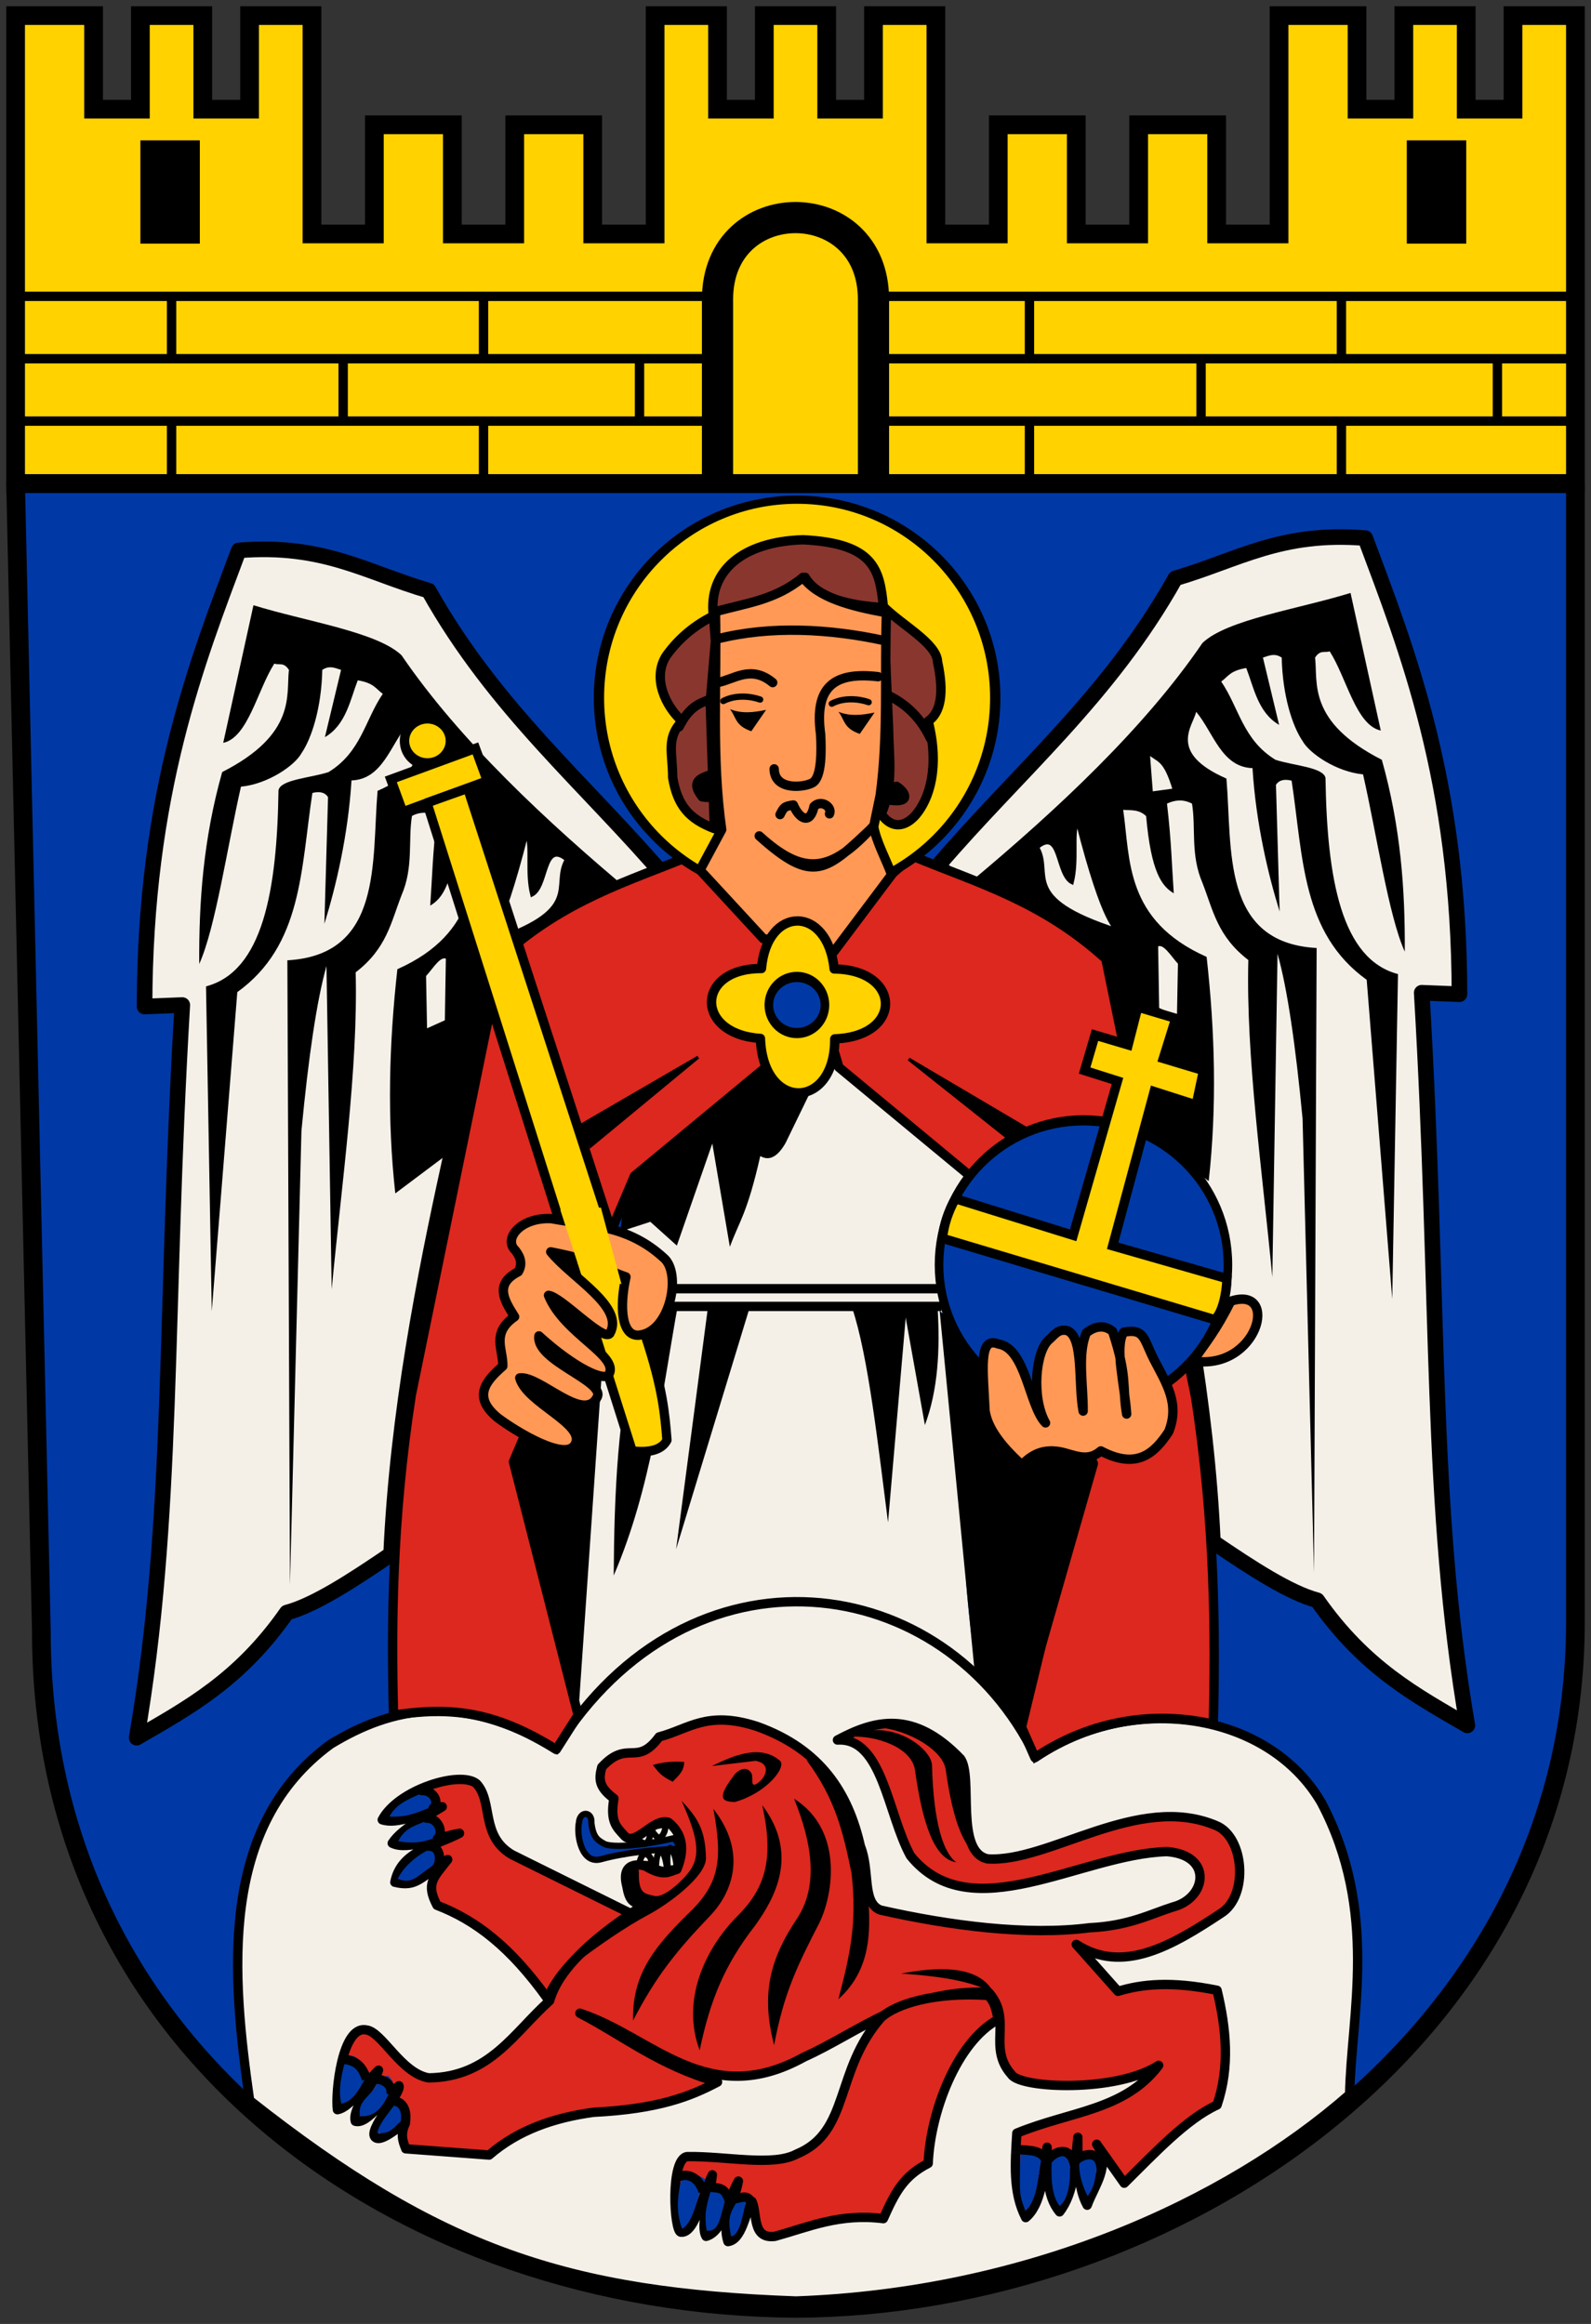 <svg xmlns:rdf="http://www.w3.org/1999/02/22-rdf-syntax-ns#" xmlns="http://www.w3.org/2000/svg" xmlns:cc="http://creativecommons.org/ns#" xmlns:dc="http://purl.org/dc/elements/1.1/" height="745" width="510"><rect width="100%" height="100%" fill="#333333" stroke="none"/><g transform="translate(0,-4)"><g transform="translate(-5,0)"><path stroke-linejoin="round" d="m10,159,500,0,0,365c0,135-130.25,219.64-250,220-125.59-0.83-241.74-81.98-241.74-216.98z" stroke="#000" stroke-linecap="butt" stroke-miterlimit="4" stroke-dasharray="none" stroke-width="6" fill="#0039a6"></path><path d="m190.55,553.77c-3.566-59.727,6.241-119.79,16.715-172.49l55.85-44.289,51.44,43.343c-17.892,32.879-1.579,56.538-0.745,97.544,0.656,32.247,0.096,30.254,4.019,62.544-11.007-10.441-29.709-22.031-55.741-23.086-33.564,1.253-53.259,20.173-71.538,36.438z" fill="#f4f0e8"></path><path d="m221.73,500.61,23.448-77.016-13.257-0.392z" fill="#000"></path><path d="m203.67,398.86,9.799-3.181,8.496,7.631,11.366-32.727,5.626,33.119c3.113-8.465,5.507-10.457,9.752-29.107,2.701,1.582,5.403,0.544,8.104-4.174l8.023-16.519c-9.043,2.515-10.804-5.089-13.844-8.577-11.125,4.969-27.02,24.699-40.392,35.287-7.267,3.108-5.328,11.74-6.929,18.248z" fill="#000"></path><path d="m289.66,492.03,5.956-68.979-17.512,0.081c5.254,15.38,8.546,45.662,11.556,68.898z" fill="#000"></path><path d="m301.48,460.83c4.193-11.173,4.897-24.091,4.065-37.777l-10.893-0.392z" fill="#000"></path><path d="m201.73,509.05c12.127-28.193,15.442-58.278,20.611-86.943l-13.021,10.482c-6.357,23.295-7.447,50.682-7.591,76.462z" fill="#000"></path><path stroke-linejoin="miter" d="m219.36,422.8,87.46,0" stroke="#000" stroke-linecap="butt" stroke-miterlimit="4" stroke-dasharray="none" stroke-width="3" fill="none"></path><path stroke-linejoin="miter" d="m201.87,417.12,104.48,0" stroke="#000" stroke-linecap="butt" stroke-miterlimit="4" stroke-dasharray="none" stroke-width="3" fill="none"></path><path stroke-linejoin="miter" d="m10,9,25,0,0,30,15,0,0-30,20,0,0,30,15,0,0-30,20,0,0,70,20,0,0-35,25,0,0,35,20,0,0-35,25,0,0,35,20,0,0-70,20,0,0,30,15,0,0-30,20,0,0,30,15,0,0-30,20,0,0,70,20,0,0-35,25,0,0,35,20,0,0-35,25,0,0,35,20,0,0-70,25,0,0,30,15,0,0-30,20,0,0,30,15,0,0-30,20,0,0,150-500,0z" stroke="#000" stroke-linecap="butt" stroke-miterlimit="4" stroke-dasharray="none" stroke-width="6" fill="#ffd200"></path><path stroke-linejoin="miter" d="m85,677.31c-5.702-40.233-10.025-87.846,25.985-114.18,19.687-11.969,41.892-16.804,72.207,1.337,42.914-68.68,124.79-57.169,153.77,2.674,31.365-20.93,74.715-14.234,91.596,14.709,18.481,34.904,9.515,68.377,9.075,93.564-40,35-103.58,63.582-177.49,66.227-73.19-2.64-114.2-16.22-175.15-64.33z" stroke="#000" stroke-linecap="butt" stroke-miterlimit="4" stroke-dasharray="none" stroke-width="3" fill="#f4f0e8"></path><path stroke-linejoin="round" d="m127.53,587.37c5.126-9.694,25.128-15.879,30.253-11.533,5.357,5.822,1.14,16.732,11.366,22.732l38.443,19.055c-10.883,7.965-22.236,15.661-27.078,27.078-11.75-16.402-22.797-25.055-35.435-29.919-3.664-6.971-1.138-8.811,3.426-14.669-8.902,5.895-10.009,8.932-16.932,7.287,1.967-10.134,12.775-11.498,20.725-15.697-6.661,1.04-16.494,5.704-21.57,3.178,3.225-4.879,10.818-8.403,16.032-11.692-6.856,2.223-14.437,5.792-19.23,4.181z" stroke="#000" stroke-linecap="round" stroke-miterlimit="4" stroke-dasharray="none" stroke-width="3" fill="#dc281e"></path><path stroke-linejoin="round" d="m273.45,561.8c11.946-6.412,24.336-9.722,39.446,6.017,4.15,5.841-1.9,29.797,8.692,32.092,19.723,1.265,48.138-21.316,73.21-10.697,9.068,3.626,10.485,22.506,1.671,28.08-15.798,10.458-31.543,19.695-46.466,10.029l13.372,15.043c7.633-2.326,17.035-3.325,31.758-0.334,2.928,12.257,4.158,24.515,0,36.772-9.806,4.495-19.946,15.375-29.752,25.072l-8.828-12.489c4.627,6.846-0.664,13.108-3.051,19.541-3.056-5.49-2.976-13.669-2.997-21.76-0.935,8.644-1.09,17.808-5.85,23.902-4.461-5.347-3.8-13.255-4.011-20.726-1.154,8.903-1.835,18.384-6.853,22.565-4.194-8.14-3.411-17.638-2.841-27.078,17.124-7.044,34.585-7.289,45.464-21.729-13.6,8.747-44.173,7.405-47.135,3.009-7.946-8.803,0.446-17.606-7.354-26.409-26.149-1.142-41.777,12.943-59.169,20.726-31.034,17.258-48.818-6.562-71.873-14.04,14.152,7.354,25.243,16.601,44.126,22.063-8.627,4.555-18.838,8.658-39.781,9.694-12.759,1.741-24.23,5.736-33.429,13.706l-26.743-2.006c-0.163-0.859-2.178-3.893-0.196-7.941,1.021-2.085-6.883,6.127-9.455,4.382-3.096-2.101,8.499-14.464,7.478-16.666-4.328,3.485-10.079,12.581-13.982,11.393-1.124-4.214,5.957-11.969,7.431-16.366-4.391,4.238-8.781,11.807-13.172,12.662-0.729-5.374,1.431-27.054,9.193-25.573,5.001,0.419,11.18,13.891,20.057,15.377,19.603-0.233,27.402-14.632,38.778-24.738,3.068-10.876,15.273-21.1,30.755-31.089-4.025,0.292-5.218-1.026-6.017-5.683-2.035-7.772,4.071-7.048,6.017-6.351,5.879,3.504,7.528,1.721,10.029,1.003,2.597-6.323,1.859-11.395-2.674-15.043-4.965-1.666-10.828,8.444-14.375,4.011-2.077-2.333-4.488-4.164-3.12-11.664-4.79-3.584-4.958-6.086-3.9-10.065,8.382-9.052,11.141,0.081,18.386-9.694,9.558-2.489,15.263-8.584,31.423-3.343,20.459,7.342,29.259,21.44,33.095,38.443,3.158,7.763,0.43,17.946,6.351,20.392,22.398,5.065,47.135,8.263,67.192,5.683,12.459-0.557,19.644-4.457,26.743-6.686,10.682-2.78,12.868-16.547-2.006-17.717-27.512,0.748-62.94,25.239-82.236,1.337-7.328-13.313-8.961-38.016-23.4-37.106z" stroke="#000" stroke-linecap="round" stroke-miterlimit="4" stroke-dasharray="none" stroke-width="3" fill="#dc281e"></path><path stroke-linejoin="round" d="m223.31,719.58c-2.264,0.079-3.586-23.682,2.006-24.236,12.51-0.193,27.501,3.264,35.101-0.836,17.196-7.109,12.036-26.853,27.078-43.792,4.659-4.196,16.715-8.224,34.432-7.02,1.003,1.644,2.006,1.874,3.009,7.689-13.328,7.231-21.741,29.871-22.398,46.132-7.887,4.072-10.588,9.242-14.375,17.717-14.085-1.762-23.758,2.627-34.766,5.683-7.436,0.946-5.546-7.321-7.354-11.199-2.156,3.81-3.209,12.291-7.689,12.87-2.225-6.964,2.228-12.926,3.343-19.389-3.454,5.906-4.728,16.172-10.363,17.717-2.035-3.42,1.336-13.147,2.006-19.723-3.187,6.441-5.515,18.777-10.029,18.386z" stroke="#000" stroke-linecap="round" stroke-miterlimit="4" stroke-dasharray="none" stroke-width="3" fill="#dc281e"></path><path fill="#000" d="m214.28,569.82c3.343-1.077,6.686-1.184,10.029-1.003,0.019,3.051-1.994,4.577-3.677,6.351-4.109-2.006-4.718-3.343-6.351-5.349z"></path><path fill="#000" d="m233.17,570.15c6.964-3.399,15.6-7.133,21.896-1.671,2.109,2.158-4.521,10.422-14.542,13.204-3.388-0.123-6.294-0.635-0.501-8.19,1.041-1.764,3.892-3.583,5.516-1.504,1.436,1.358-0.426,5.255,2.006,3.844,3.026-1.867,4.905-6.429-0.334-7.354z"></path><path fill="#000" d="m233.67,583.86c11.481,14.705,5.438,27.629-1.17,34.432-10.935,11.407-17.349,19.526-24.57,33.429-0.362-15.663,7.7-24.555,19.389-35.936,8.482-8.855,9.197-16.508,6.351-31.925z"></path><path fill="#000" d="m249.34,582.69c12.15,16.042,3.6,30.304-2.173,38.443-9.933,12.744-14.507,24.039-17.885,40.115-5.878-15.496,1.181-32.41,12.87-43.792,8.482-8.855,10.868-18.18,7.187-34.766z"></path><path fill="#000" d="m259.54,580.61c15.705,9.927,12.716,30.32,8.11,39.815-7.419,14.374-11.402,22.78-14.514,39.187-4.169-16.107-1.567-27.439,7.597-40.937,6.531-10.378,4.691-23.535-1.193-38.066z"></path><path fill="#000" d="m263.45,568.14c16.489,11.073,17.828,23.998,19.114,36.373,1.631,15.414,3.008,29.718-8.809,40.367,3.741-14.369,6.004-24.247,4.223-40.308-2.693-13.041-5.123-23.89-14.528-36.432z"></path><path fill="#000" d="m298.3,571.47c-0.937-7.055-12.008-11.344-21.498-10.726,13.564-6.637,26.905,3.781,26.954,9.177,0.494,18.738,3.767,28.239,7.8,31.075-7.201-0.99-10.938-13-13.256-29.526z"></path><path fill="#000" d="m308.16,571.35c-0.937-7.055-14.682-14.185-24.172-13.567,13.564-6.637,30.416,6.623,30.464,12.018,0.494,18.738,2.931,27.236,6.964,30.072-7.201-0.99-10.938-11.997-13.256-28.524z"></path><path stroke-linejoin="miter" d="m190.55,588.37c0.369-4.13,4.369-3.586,4.011,0,0.614,4.801,1.982,5.478,4.277,6.796,2.754,1.165,11.901,0.526,22.165-1.883,0.89,1.055,2.085,2.066,0.856,3.424-6.463,0.185-16.711,1.216-24.182,3.294-6.132,1.754-7.885-7.391-7.126-11.631z" stroke="#000" stroke-linecap="butt" stroke-miterlimit="4" stroke-dasharray="none" stroke-width="2" fill="#0039a6"></path><path stroke-linejoin="round" d="m208.84,593.34c-0.216,0.749,1.718,1.024,3.073,1.773,1.184-0.766,1.609-2.391,1.536-4.728z" stroke="#000" stroke-linecap="butt" stroke-miterlimit="4" stroke-dasharray="none" stroke-width="2" fill="none"></path><path fill="#000" d="m209.79,604.69c-0.057,6.643,2.103,6.324,4.964,7.091,3.349,0.867,10.243-6.067,11.819-8.746,3.611-5.729,0.643-13.092-3.073-21.747,4.844,5.231,7.68,8.982,7.801,18.556-0.23,5.746-11.678,14.347-18.526,18.005-6.837,3.651-16.213,9.959-25.204,16.98,8.092-10.929,16.598-14.411,24.702-20.683-5.632,1.235-5.142-2.581-6.264-5.555-1.812-5.106,3.969-9.659,3.782-3.9z"></path><path fill="#000" d="m293.84,636.68c10.187-1.954,25.134-3.381,29.752,6.351-6.797-3.985-17.719-5.581-29.752-6.351z"></path><path fill="#0039a6" d="m223.81,701.36c2.897-0.699,4.457-0.627,7.354,1.337-2.727,4.481-3.453,13.451-7.493,15.793-2.152-5.46-1.527-11.503,0.138-17.13z"></path><path fill="#0039a6" d="m233.33,704.66c2.897-0.699,2.716-0.322,5.614,1.643-3.041,4.011-2.179,13.695-7.424,12.749-0.982-5.627,0.144-8.764,1.81-14.391z"></path><path fill="#0039a6" d="m242.33,707.03c1.624,1.529,2.152,0.93,2.242,1.521-1.399,3.702-1.916,11.778-5.181,12.369-1.893-7.894,1.12-8.455,2.939-13.89z"></path><path fill="#0039a6" d="m332.16,693.34c2.897-0.699,4.123-0.126,7.02,1.839-1.566,3.749-0.875,13.564-5.516,17.55-1.817-5.126-1.999-4.391-1.504-19.389z"></path><path fill="#0039a6" d="m342.21,695.15c2.897-1.702,2.786-2.299,5.683-0.334,0.069,3.853,0.894,13.143-3.245,16.363-2.82-3.789-2.767-9.9-2.438-16.029z"></path><path fill="#0039a6" d="m351.49,693.79c2.897-0.699,2.982,1.125,5.879,3.09-1.831,5.03-0.641,6.718-3.706,11.118-1.371-2.512-3.85-8.492-2.173-14.207z"></path><path fill="#0039a6" d="m116.15,663.03c2.897-0.699,5.126,2.214,7.187,5.349-2.711,3.902-4.2,8.869-8.859,10.041-1.259-4.25,0.006-9.762,1.671-15.389z"></path><path fill="#0039a6" d="m126.4,670.52c2.897-0.699,2.48-2.311,4.542,0.824-1.44,4.921-4.244,11.677-10.53,11.032-0.982-5.627,4.323-6.228,5.989-11.855z"></path><path fill="#0039a6" d="m132.78,676.86c2.897-0.699,1.644,3.062,2.034,6.029-3.688,2.797-4.279,5.439-8.887,4.835,0.909-3.736,4.478-7.128,6.853-10.864z"></path><path fill="#0039a6" d="m140.55,578.64c3.9-0.532,3.12,1.212,3.343,4.346-5.137,2.07-8.161,3.631-14.04,3.343,2.361-4.792,8.53-6.407,10.697-7.689z"></path><path fill="#0039a6" d="m142.02,587.51c3.9-0.532,4.094,1.77,4.317,4.905-4.58,1.867-7.75,2.829-13.706,1.839,2.361-4.792,6.386-5.127,9.389-6.743z"></path><path fill="#0039a6" d="m143.33,596.62c2.396,1.14,1.783,2.549,0.836,5.181-5.367,3.314-6.733,6.45-11.7,4.513,2.361-4.792,7.527-8.413,10.864-9.694z"></path><g transform="translate(-0.669,0.669)"><path stroke-linejoin="round" d="m306.21,280.99c25.744-30.164,54.947-54.273,76.218-92.264,20.163-5.894,33.764-15.11,60.875-12.899,13.221,35.355,30.13,77.698,30.201,146.22l-12.102-0.473c5.879,99.632,2.453,163.99,14.628,234.87-16.427-9.563-32.933-18.33-48.138-40.115-8.802-2.338-20.899-10.168-33.429-18.72-2.013-45.068-10.88-89.711-18.415-124.13-5.736-26.204-7.473-46.164-18.941-61.118-12.54-16.37-34.74-17.89-50.89-31.38z" stroke="#000" stroke-linecap="round" stroke-miterlimit="4" stroke-dasharray="none" stroke-width="5" fill="#f4f0e8"></path><path d="m317.24,285.67c27.361-22.869,55.31-48.953,73.878-76.218,7.85-7.523,30.91-10.898,47.469-16.046l9.694,44.126c-7.981-1.745-10.934-16.901-16.38-25.406-1.553,0.568-2.984-0.602-4.68,2.006,0.944,7.873-2.605,20.543,21.395,32.761,6.071,21.537,7.487,41.745,7.354,61.51-5.201-11.503-8.961-37.424-13.372-56.829-8.651-0.831-17.267-6.803-19.389-10.697-3.179-4.617-6.416-14.38-6.686-26.743-2.316-1.55-4.128-0.58-6.017,0l5.181,21.562c-6.775-3.896-8.153-12.115-10.53-18.219-5.227,0.894-5.681,2.627-8.023,4.346,5.713,8.373,6.929,18.675,17.383,25.072,5.74,1.885,15.446,2.383,16.046,5.85,0.472,32.221,5.054,58.072,23.233,62.847l-1.839,104.13-8.19-102.29c-20.85-15.013-20.331-39.216-24.069-63.85-2.044-0.486-3.857-0.394-5.014,1.337l1.17,40.616c-3.689-11.885-7.59-28.263-8.692-45.965-9.939-0.313-12.489-11.373-18.052-18.052-1.046,4.609-9.259,13.088,9.694,21.395,1.917,22.665-1.728,52.605,28.916,54.322l-0.836,200.24-3.677-145.58c-2.248-23.58-4.884-41.714-8.023-52.818l-1.671,103.63c-3.221-33.956-8.481-70.88-7.689-101.62-9.938-7.631-11.282-15.941-14.709-24.738-3.901-9-2.053-17.589-3.343-25.406-2.926-1.512-5.541-1.152-8.023,0,1.441,12.448,1.527,19.478,2.173,28.749-3.789-2.225-7.271-6.665-8.859-24.738-2.369-2.265-4.879-1.801-7.354-2.006,2.29,15.712,0.453,35.435,26.743,47.135,2.686,23.958,3.325,47.915,0.669,71.873l-16.04-12.04-19.39-59.5z" fill="#000"></path><path stroke-linejoin="miter" d="m373.74,244.55,1.003,13.037,7.354-1.003c-3.12-10.505-5.237-9.125-8.357-12.034z" stroke="#000" stroke-linecap="butt" stroke-width="1px" fill="#f4f0e8"></path><path stroke-linejoin="miter" d="m351.01,266.95c8.662,34.098,12.648,34.432,12.703,34.432-31.497-10.199-20.411-17.817-25.406-26.409,7.497-6.143,5.835,8.852,11.032,11.366,1.857-7.226,0.053-15.579,1.671-19.389z" stroke="#000" stroke-linecap="butt" stroke-width="1px" fill="#f4f0e8"></path><path stroke-linejoin="miter" d="m376.41,306.4,0.334,20.392,6.686,3.009,0.334-17.717c-2.451-2.597-4.903-7.17-7.354-5.683z" stroke="#000" stroke-linecap="butt" stroke-width="1px" fill="#f4f0e8"></path></g><g transform="matrix(-1,0,0,1,524.837,4.612)"><path stroke-linejoin="round" d="m306.21,280.99c25.744-30.164,54.947-54.273,76.218-92.264,20.163-5.894,33.764-15.11,60.875-12.899,13.221,35.355,30.13,77.698,30.201,146.22l-12.102-0.473c5.879,99.632,2.453,163.99,14.628,234.87-16.427-9.563-32.933-18.33-48.138-40.115-8.802-2.338-20.899-10.168-33.429-18.72-2.013-45.068-10.88-89.711-18.415-124.13-5.736-26.204-7.473-46.164-18.941-61.118-12.54-16.37-34.74-17.89-50.89-31.38z" stroke="#000" stroke-linecap="round" stroke-miterlimit="4" stroke-dasharray="none" stroke-width="5" fill="#f4f0e8"></path><path d="m317.24,285.67c27.361-22.869,55.31-48.953,73.878-76.218,7.85-7.523,30.91-10.898,47.469-16.046l9.694,44.126c-7.981-1.745-10.934-16.901-16.38-25.406-1.553,0.568-2.984-0.602-4.68,2.006,0.944,7.873-2.605,20.543,21.395,32.761,6.071,21.537,7.487,41.745,7.354,61.51-5.201-11.503-8.961-37.424-13.372-56.829-8.651-0.831-17.267-6.803-19.389-10.697-3.179-4.617-6.416-14.38-6.686-26.743-2.316-1.55-4.128-0.58-6.017,0l5.181,21.562c-6.775-3.896-8.153-12.115-10.53-18.219-5.227,0.894-5.681,2.627-8.023,4.346,5.713,8.373,6.929,18.675,17.383,25.072,5.74,1.885,15.446,2.383,16.046,5.85,0.472,32.221,5.054,58.072,23.233,62.847l-1.839,104.13-8.19-102.29c-20.85-15.013-20.331-39.216-24.069-63.85-2.044-0.486-3.857-0.394-5.014,1.337l1.17,40.616c-3.689-11.885-7.59-28.263-8.692-45.965-9.939-0.313-12.489-11.373-18.052-18.052-1.046,4.609-9.259,13.088,9.694,21.395,1.917,22.665-1.728,52.605,28.916,54.322l-0.836,200.24-3.677-145.58c-2.248-23.58-4.884-41.714-8.023-52.818l-1.671,103.63c-3.221-33.956-8.481-70.88-7.689-101.62-9.938-7.631-11.282-15.941-14.709-24.738-3.901-9-2.053-17.589-3.343-25.406-2.926-1.512-5.541-1.152-8.023,0,1.441,12.448,1.527,19.478,2.173,28.749-3.789-2.225-7.271-6.665-8.859-24.738-2.369-2.265-4.879-1.801-7.354-2.006,2.29,15.712,0.453,35.435,26.743,47.135,2.686,23.958,3.325,47.915,0.669,71.873l-16.04-12.04-19.39-59.5z" fill="#000"></path><path stroke-linejoin="miter" d="m373.74,244.55,1.003,13.037,7.354-1.003c-3.12-10.505-5.237-9.125-8.357-12.034z" stroke="#000" stroke-linecap="butt" stroke-width="1px" fill="#f4f0e8"></path><path stroke-linejoin="miter" d="m351.01,266.95c8.662,34.098,12.648,34.432,12.703,34.432-31.497-10.199-20.411-17.817-25.406-26.409,7.497-6.143,5.835,8.852,11.032,11.366,1.857-7.226,0.053-15.579,1.671-19.389z" stroke="#000" stroke-linecap="butt" stroke-width="1px" fill="#f4f0e8"></path><path stroke-linejoin="miter" d="m376.41,306.4,0.334,20.392,6.686,3.009,0.334-17.717c-2.451-2.597-4.903-7.17-7.354-5.683z" stroke="#000" stroke-linecap="butt" stroke-width="1px" fill="#f4f0e8"></path></g><g stroke="#000" stroke-linecap="butt" transform="translate(1.126,-0.366)"><path stroke-linejoin="round" d="m264.09,317.1c11.406-13.359,18.09-28.434,32.761-38.109,20.503,8.464,41.006,14.189,61.51,32.761l28.749,140.4c6.282,40.411,6.408,76.819,5.683,104.97-18.386-4.324-39.112-1.482-57.164,10.697l-5.014-11.366,23.735-82.904-38.778-91.596-42.789-35.435z" stroke-miterlimit="4" stroke-dasharray="none" stroke-width="3" fill="#dc281e"></path><path stroke-linejoin="miter" d="m295.16,343.87,39.271,23.178-6.639,2.748z" stroke-width="1px" fill="#000"></path><path stroke-linejoin="miter" d="m305.7,425.8,47.984,44.048-21.59,89.188-15.346-19.345z" stroke-width="1px" fill="#000"></path></g><g stroke="#000" stroke-linecap="butt" transform="matrix(-1,0,0,1,523.946,-0.966)"><path stroke-linejoin="round" d="m264.09,317.1,32.761-38.109c20.503,8.464,41.006,14.189,61.51,32.761l28.749,140.4c6.282,40.411,6.408,74.479,5.683,102.63-18.052-2.652-32.092-1.482-52.149,11.032l-7.02-11.032,20.726-81.233-38.778-91.596-42.789-35.435z" stroke-miterlimit="4" stroke-dasharray="none" stroke-width="3" fill="#dc281e"></path><path stroke-linejoin="miter" d="m295.16,343.87,37.853,21.996-3.33,6.53z" stroke-width="1px" fill="#000"></path><path stroke-linejoin="miter" d="m324.13,410.19,17.951-3.794,11.595,68.643-19.585,79.642z" stroke-width="1px" fill="#000"></path></g><path stroke-linejoin="round" d="m147.03,241.26c0,2.089-2.011,3.782-4.491,3.782s-4.491-1.693-4.491-3.782,2.011-3.782,4.491-3.782,4.491,1.693,4.491,3.782z" transform="matrix(1.638,0,0,1.945,-91.463,-227.745)" stroke="#000" stroke-linecap="round" stroke-miterlimit="4" stroke-dasharray="none" stroke-width="1.842" fill="#ffd200"></path><rect stroke-linejoin="miter" stroke-dasharray="none" transform="matrix(0.939,-0.344,0.344,0.939,0,0)" height="11.081" width="28.885" stroke="#000" stroke-linecap="round" stroke-miterlimit="4" y="283.17" x="35.005" stroke-width="3" fill="#ffd200"></rect><path stroke-linejoin="round" d="m320.25,227.34c0,30.186-19.532,54.657-43.625,54.657s-43.625-24.471-43.625-54.657,19.532-54.657,43.625-54.657,43.625,24.471,43.625,54.657z" transform="matrix(1.456,0,0,1.162,-142.254,-36.473)" stroke="#000" stroke-linecap="round" stroke-miterlimit="4" stroke-dasharray="none" stroke-width="2.271" fill="#ffd200"></path><path stroke-linejoin="round" d="m234,269.63c-8.159-3.105-11.852-7.428-13.372-16.38-0.012-7.955-2.175-12.632,3.009-18.052-5.428-4.933-9.609-14.013-5.014-21.06,4.318-5.974,9.467-9.873,15.043-12.703-1.704-14.513,9.48-23.82,28.749-24.403,22.848,1.136,24.599,9.621,25.74,21.395,5.787,5.857,17.16,11.81,17.383,17.717,2.137,9.94,1.095,16.246-3.009,19.055,3.739,14.777,0.379,24.951-4.011,30.086-3.009,3.418-7.354,4.948-11.032-0.334,4.064-9.249,2.426-18.497,2.34-27.746l-1.671-38.443c-10.966-0.623-21.126-3.055-25.072-9.694-7.17,5.191-17.854,11.782-29.418,11.7l0.669,8.692-1.671,19.723z" stroke="#000" stroke-linecap="round" stroke-miterlimit="4" stroke-dasharray="none" stroke-width="3" fill="#89362e"></path><path stroke-linejoin="round" d="m249.67,304.89-20.294-21.982,6.963-12.946c-3.31-23.289-1.49-46.578-2.006-69.867,9.481-2.711,19.186-3.631,28.08-11.032,4.718,6.459,15.166,9.272,26.743,11.366-0.668,19.5,0.636,39.001-2.006,58.501l-2.006,9.694c-13.94,15.437-22.647,16.167-36.772,3.343,17.411,15.686,21.312,11.444,36.674-3.09,0.706,4.74,4.316,11.305,5.764,15.54l-18.606,24.785z" stroke="#000" stroke-linecap="round" stroke-miterlimit="4" stroke-dasharray="none" stroke-width="3" fill="#F95"></path><path stroke-linejoin="round" d="m249.09,314.48c1.751-20.272,21.219-20.436,23.304,0.138,21.571,0.232,22.23,21.629,0.196,22.415,0.091,22.941-23.029,23.276-23.834-0.138-21.076-1.369-20.815-22.495,0.334-22.415z" stroke="#000" stroke-linecap="butt" stroke-miterlimit="4" stroke-dasharray="none" stroke-width="3" fill="#ffd200"></path><path stroke-linejoin="round" d="m147.03,241.26c0,2.089-2.011,3.782-4.491,3.782s-4.491-1.693-4.491-3.782,2.011-3.782,4.491-3.782,4.491,1.693,4.491,3.782z" transform="matrix(2.002,0,0,2.378,-24.916,-247.545)" stroke="#000" stroke-linecap="round" stroke-miterlimit="4" stroke-dasharray="none" stroke-width="1.375" fill="#0039a6"></path><path stroke-linejoin="round" d="m147.03,241.26c0,2.089-2.011,3.782-4.491,3.782s-4.491-1.693-4.491-3.782,2.011-3.782,4.491-3.782,4.491,1.693,4.491,3.782z" transform="matrix(10.31,0,0,12.243,-1117.267,-2544.297)" stroke="#000" stroke-linecap="round" stroke-miterlimit="4" stroke-dasharray="none" stroke-width="0.267" fill="#0039a6"></path><path stroke-linejoin="miter" d="m356.02,335.82,10.599,3.147,3.107-12.132,12.173,3.637-3.995,12.842,12.882,3.873-2.34,11.032-13.47-4.305-13.314,49.458,36.657,10.518c-0.169,5.098-1.544,11.124-3.971,13.152l-87.257-26.075c0.454-4.234,1.805-8.469,4.15-12.703l37.758,11.741,14.219-49.475-10.542-3.343z" stroke="#000" stroke-linecap="butt" stroke-miterlimit="4" stroke-dasharray="none" stroke-width="3" fill="#ffd200"></path><path stroke-linejoin="round" d="m340.15,460.14c-5.279-5.358-6.286-23.97-15.128-25.293-6.434-2.608-4.88,8.237-4.255,21.511,0.815,5.097,4.44,10.573,11.819,17.256,4.018-4.343,8.037-4.924,12.055-4.255,4.412,0.814,8.825,3.61,13.237-0.236,11.488,6.045,17.108,0.886,21.747-6.146,3.642-9.087-0.825-15.589-4.728-23.165-3.337-6.55-3.002-10.084-9.692-8.746-3.034,4.727,0.394,17.256,0.946,26.238-1.497-8.825,0.401-11.637-4.491-26.474-2.041-1.817-5.122-2.217-8.436,0.439-2.872,6.844-0.955,16.561-1.019,25.09-1.655-8.588,0.195-23.485-4.964-25.765-3.011-0.863-4.416,1.587-5.909,2.807-4.411,3.608-5.743,18.628-1.183,26.74z" stroke="#000" stroke-linecap="round" stroke-miterlimit="4" stroke-dasharray="none" stroke-width="3" fill="#F95"></path><path stroke-linejoin="round" d="m387.43,440.29c20.814,3.332,28.001-24.444,12.055-19.147-4.476,9.13-8.17,13.563-12.055,19.147z" stroke="#000" stroke-linecap="round" stroke-miterlimit="4" stroke-dasharray="none" stroke-width="3" fill="#F95"></path><path stroke-linejoin="round" d="m62.765,293.12,13.841-0.248,5.39,184.59c0.61,17.831-1.095,25.858-2.784,33.955-2.528,2.469-6.6,2.052-11.692-0.269z" transform="matrix(0.948,-0.319,0.281,0.96,0,0)" stroke="#000" stroke-linecap="round" stroke-miterlimit="4" stroke-dasharray="none" stroke-width="3.001" fill="#ffd200"></path><path stroke-linejoin="round" d="m189.34,467c-2.927,5.691-19.004-4.115-24.82-8.51-8.111-6.697-3.886-11.711,1.655-16.547,0.168-5.279-3.815-10.558,3.782-15.837-3.282-5.215-6.606-10.434,1.182-14.419,1.329-2.285,0.876-4.57-0.946-6.855-3.969-3.733,1.796-10.724,11.583-10.164,12.113,2.267,24.409,1.967,35.93,12.528,5.903,4.855,2.192,23.763-7.801,24.82-5.619,0.576-6.458-8.828-4.255-18.674-7.915-2.671-7.522-4.788-24.111-8.037,6.851,8.45,23.873,17.63,18.91,26.238-2.331,2.433-15.517-11.785-19.619-12.292,4.967,12.303,22.684,19.327,19.383,25.293-1.295,2.55-10.91-1.794-22.456-12.292-1.113,7.958,21.319,14.498,18.674,19.619-4.298,8.546-18.481-6.971-24.82-6.146,2.132,8.034,21.33,14.855,17.728,21.274z" stroke="#000" stroke-linecap="butt" stroke-miterlimit="4" stroke-dasharray="none" stroke-width="3" fill="#F95"></path><path fill="#ffd200" d="m184.61,391.83,13.001-0.709,6.619,24.583-13.946-6.382z"></path><path stroke-linejoin="round" d="m290.04,227.07c5.599,2.791,10.158,7.14,13.237,13.71" stroke="#000" stroke-linecap="round" stroke-miterlimit="4" stroke-dasharray="none" stroke-width="3" fill="none"></path><path stroke-linejoin="round" d="m232.36,228.26c-3.231,1.274-6.461,2.337-9.692,8.746" stroke="#000" stroke-linecap="round" stroke-miterlimit="4" stroke-dasharray="none" stroke-width="3" fill="none"></path><path stroke-linejoin="round" d="m234.96,222.82c5.385-0.98,10.68-5.796,17.728,0" stroke="#000" stroke-linecap="round" stroke-miterlimit="4" stroke-dasharray="none" stroke-width="3" fill="none"></path><path stroke-linejoin="round" d="m253.16,250.48c0.076,7.136,9.857,5.941,12.341,4.422,2.96-1.81,2.83-10.461,2.551-15.532-2.037-14.932,4.014-20.124,18.438-18.438" stroke="#000" stroke-linecap="round" stroke-miterlimit="4" stroke-dasharray="none" stroke-width="3" fill="none"></path><path stroke-linejoin="round" d="m236.85,228.73c3.822-2.014,8.625-1.599,11.819-0.473" stroke="#000" stroke-linecap="round" stroke-miterlimit="4" stroke-dasharray="none" stroke-width="2" fill="none"></path><path fill="#000" d="m238.98,231.33c3.861,1.545,7.722,1.038,11.583,0.236l-4.728,6.855c-5.377-1.848-4.834-4.684-6.855-7.091z"></path><path stroke-linejoin="round" d="m255.05,265.13c1.147-2.232,1.318-2.664,4.255-3.073,1.994,4.662,5.408,6.315,6.619,0.473,2.342-2.35,5.967,0.249,4.964,2.364" stroke="#000" stroke-linecap="round" stroke-miterlimit="4" stroke-dasharray="none" stroke-width="3" fill="none"></path><path stroke-linejoin="round" d="m271.63,229.58c3.822-2.014,8.625-1.599,11.819-0.473" stroke="#000" stroke-linecap="round" stroke-miterlimit="4" stroke-dasharray="none" stroke-width="2" fill="none"></path><path fill="#000" d="m273.75,232.18c3.861,1.545,7.722,1.038,11.583,0.236l-4.728,6.855c-5.377-1.848-4.834-4.684-6.855-7.091z"></path><path stroke-linejoin="round" d="m234.72,208.87c17.334-4.412,36.324-3.285,53.658,0.473" stroke="#000" stroke-linecap="butt" stroke-miterlimit="4" stroke-dasharray="none" stroke-width="3" fill="none"></path><path stroke-linejoin="round" d="m234.02,251.89c-3.428,1.375-8.304,1.971-3.9,7.564,6.36,1.159,4.029-4.004,3.9-7.564z" stroke="#000" stroke-linecap="round" stroke-miterlimit="4" stroke-dasharray="none" stroke-width="3" fill="#000"></path><path stroke-linejoin="round" d="m292.37,256.07c-3.428,1.375-6.177-1.102-1.773,4.491,6.794,0.811,4.33-2.874,1.773-4.491z" stroke="#000" stroke-linecap="round" stroke-miterlimit="4" stroke-dasharray="none" stroke-width="3" fill="#000"></path><path stroke-linejoin="round" d="m235,159,0-59c0-35,50-35,50,0v59" stroke="#000" stroke-linecap="butt" stroke-miterlimit="4" stroke-dasharray="none" stroke-width="10" fill="none"></path><rect height="33.095" width="19.055" y="49" x="50" fill="#000"></rect><rect height="33.095" width="19.055" y="49" x="455.95" fill="#000"></rect><path stroke-linejoin="miter" d="m10,99,225,0" stroke="#000" stroke-linecap="butt" stroke-miterlimit="4" stroke-dasharray="none" stroke-width="3" fill="none"></path><path stroke-linejoin="miter" d="m10,119,225,0" stroke="#000" stroke-linecap="butt" stroke-miterlimit="4" stroke-dasharray="none" stroke-width="3" fill="none"></path><path stroke-linejoin="miter" d="m10,139,225,0" stroke="#000" stroke-linecap="butt" stroke-miterlimit="4" stroke-dasharray="none" stroke-width="3" fill="none"></path><path stroke-linejoin="miter" d="m60,99,0,20" stroke="#000" stroke-linecap="butt" stroke-miterlimit="4" stroke-dasharray="none" stroke-width="3" fill="none"></path><path stroke-linejoin="miter" d="m160,99,0,20" stroke="#000" stroke-linecap="butt" stroke-miterlimit="4" stroke-dasharray="none" stroke-width="3" fill="none"></path><path stroke-linejoin="miter" d="m115,119,0,20" stroke="#000" stroke-linecap="butt" stroke-miterlimit="4" stroke-dasharray="none" stroke-width="3" fill="none"></path><path stroke-linejoin="miter" d="m210,119,0,20" stroke="#000" stroke-linecap="butt" stroke-miterlimit="4" stroke-dasharray="none" stroke-width="3" fill="none"></path><path stroke-linejoin="miter" d="m60,139,0,20" stroke="#000" stroke-linecap="butt" stroke-miterlimit="4" stroke-dasharray="none" stroke-width="3" fill="none"></path><path stroke-linejoin="miter" d="m160,139,0,20" stroke="#000" stroke-linecap="butt" stroke-miterlimit="4" stroke-dasharray="none" stroke-width="3" fill="none"></path><g stroke-linejoin="miter" transform="translate(275,0)" stroke="#000" stroke-linecap="butt" stroke-dasharray="none" stroke-miterlimit="4" stroke-width="3" fill="none"><path d="m10,99,225,0"></path><path d="m10,119,225,0"></path><path d="m10,139,225,0"></path><path d="m60,99,0,20"></path><path d="m160,99,0,20"></path><path d="m115,119,0,20"></path><path d="m210,119,0,20"></path><path d="m60,139,0,20"></path><path d="m160,139,0,20"></path></g></g><path stroke-linejoin="round" d="m208.69,589.68c-0.216,0.749,1.245,2.915,2.6,3.664,1.184-0.766,2.082-2.155,2.009-4.491z" stroke="#000" stroke-linecap="butt" stroke-miterlimit="4" stroke-dasharray="none" stroke-width="2" fill="none"></path><path stroke-linejoin="round" d="m205.15,601.5c-0.216-0.749,0.3-2.679,1.655-3.428,1.184,0.766,2.082,1.209,2.009,3.546z" stroke="#000" stroke-linecap="butt" stroke-miterlimit="4" stroke-dasharray="none" stroke-width="2" fill="none"></path><path stroke-linejoin="round" d="m210.35,602.92c-0.216-0.749,0.064-5.043,1.418-5.791,1.184,0.766,2.082,4.282,2.009,6.619z" stroke="#000" stroke-linecap="butt" stroke-miterlimit="4" stroke-dasharray="none" stroke-width="2" fill="none"></path><path stroke-linejoin="round" d="m214.13,603.15c-0.216-0.749-0.646-5.988,0.709-6.737,1.184,0.766,2.082,4.045,2.009,6.382z" stroke="#000" stroke-linecap="butt" stroke-miterlimit="4" stroke-dasharray="none" stroke-width="2" fill="none"></path><path stroke-linejoin="round" d="m110.15,660.14c3.353,0.37,5.85,1.636,7.328,6.382" transform="translate(0,4)" stroke="#000" stroke-linecap="butt" stroke-miterlimit="4" stroke-dasharray="none" stroke-width="3" fill="none"></path><path stroke-linejoin="round" d="m118.54,670.88c2.171-1.048,7.268-0.019,6.855,4.491" stroke="#000" stroke-linecap="butt" stroke-miterlimit="4" stroke-dasharray="none" stroke-width="3" fill="none"></path><path stroke-linejoin="round" d="m126.11,677.5c4.299,0.37,4.195,5.182,3.782,7.091" stroke="#000" stroke-linecap="butt" stroke-miterlimit="4" stroke-dasharray="none" stroke-width="3" fill="none"></path><path stroke-linejoin="round" d="m135.09,577.98c4.062-0.102,5.85,4,3.782,5.673" stroke="#000" stroke-linecap="round" stroke-miterlimit="4" stroke-dasharray="none" stroke-width="3" fill="none"></path><path stroke-linejoin="round" d="m136.67,586.84c4.062-0.102,5.614,4.945,3.546,6.619" stroke="#000" stroke-linecap="round" stroke-miterlimit="4" stroke-dasharray="none" stroke-width="3" fill="none"></path><path stroke-linejoin="round" d="m137.47,595.83c4.062-0.102,4.195,5.654,2.127,7.328" stroke="#000" stroke-linecap="round" stroke-miterlimit="4" stroke-dasharray="none" stroke-width="3" fill="none"></path><path stroke-linejoin="round" d="m217.35,701.84c3.117-1.284,6.559-0.019,8.037,4.728" stroke="#000" stroke-linecap="butt" stroke-miterlimit="4" stroke-dasharray="none" stroke-width="3" fill="none"></path><path stroke-linejoin="round" d="m227.52,705.15c3.353,0.37,4.904-0.019,6.382,4.728" stroke="#000" stroke-linecap="butt" stroke-miterlimit="4" stroke-dasharray="none" stroke-width="3" fill="none"></path><path stroke-linejoin="round" d="m233.9,708.93c3.353,0.37,5.85-2.619,7.328,2.127" stroke="#000" stroke-linecap="butt" stroke-miterlimit="4" stroke-dasharray="none" stroke-width="3" fill="none"></path><path stroke-linejoin="round" d="m326.56,693.1c3.353,0.37,7.741-0.255,9.219,4.491" stroke="#000" stroke-linecap="butt" stroke-miterlimit="4" stroke-dasharray="none" stroke-width="3" fill="none"></path><path stroke-linejoin="round" d="m335.54,696.88c2.171-3.175,7.505-5.692,8.982,1.418" stroke="#000" stroke-linecap="butt" stroke-miterlimit="4" stroke-dasharray="none" stroke-width="3" fill="none"></path><path stroke-linejoin="round" d="m344.52,696.88c2.171-2.466,8.45-4.273,8.51,3.073" stroke="#000" stroke-linecap="butt" stroke-miterlimit="4" stroke-dasharray="none" stroke-width="3" fill="none"></path></g></svg>